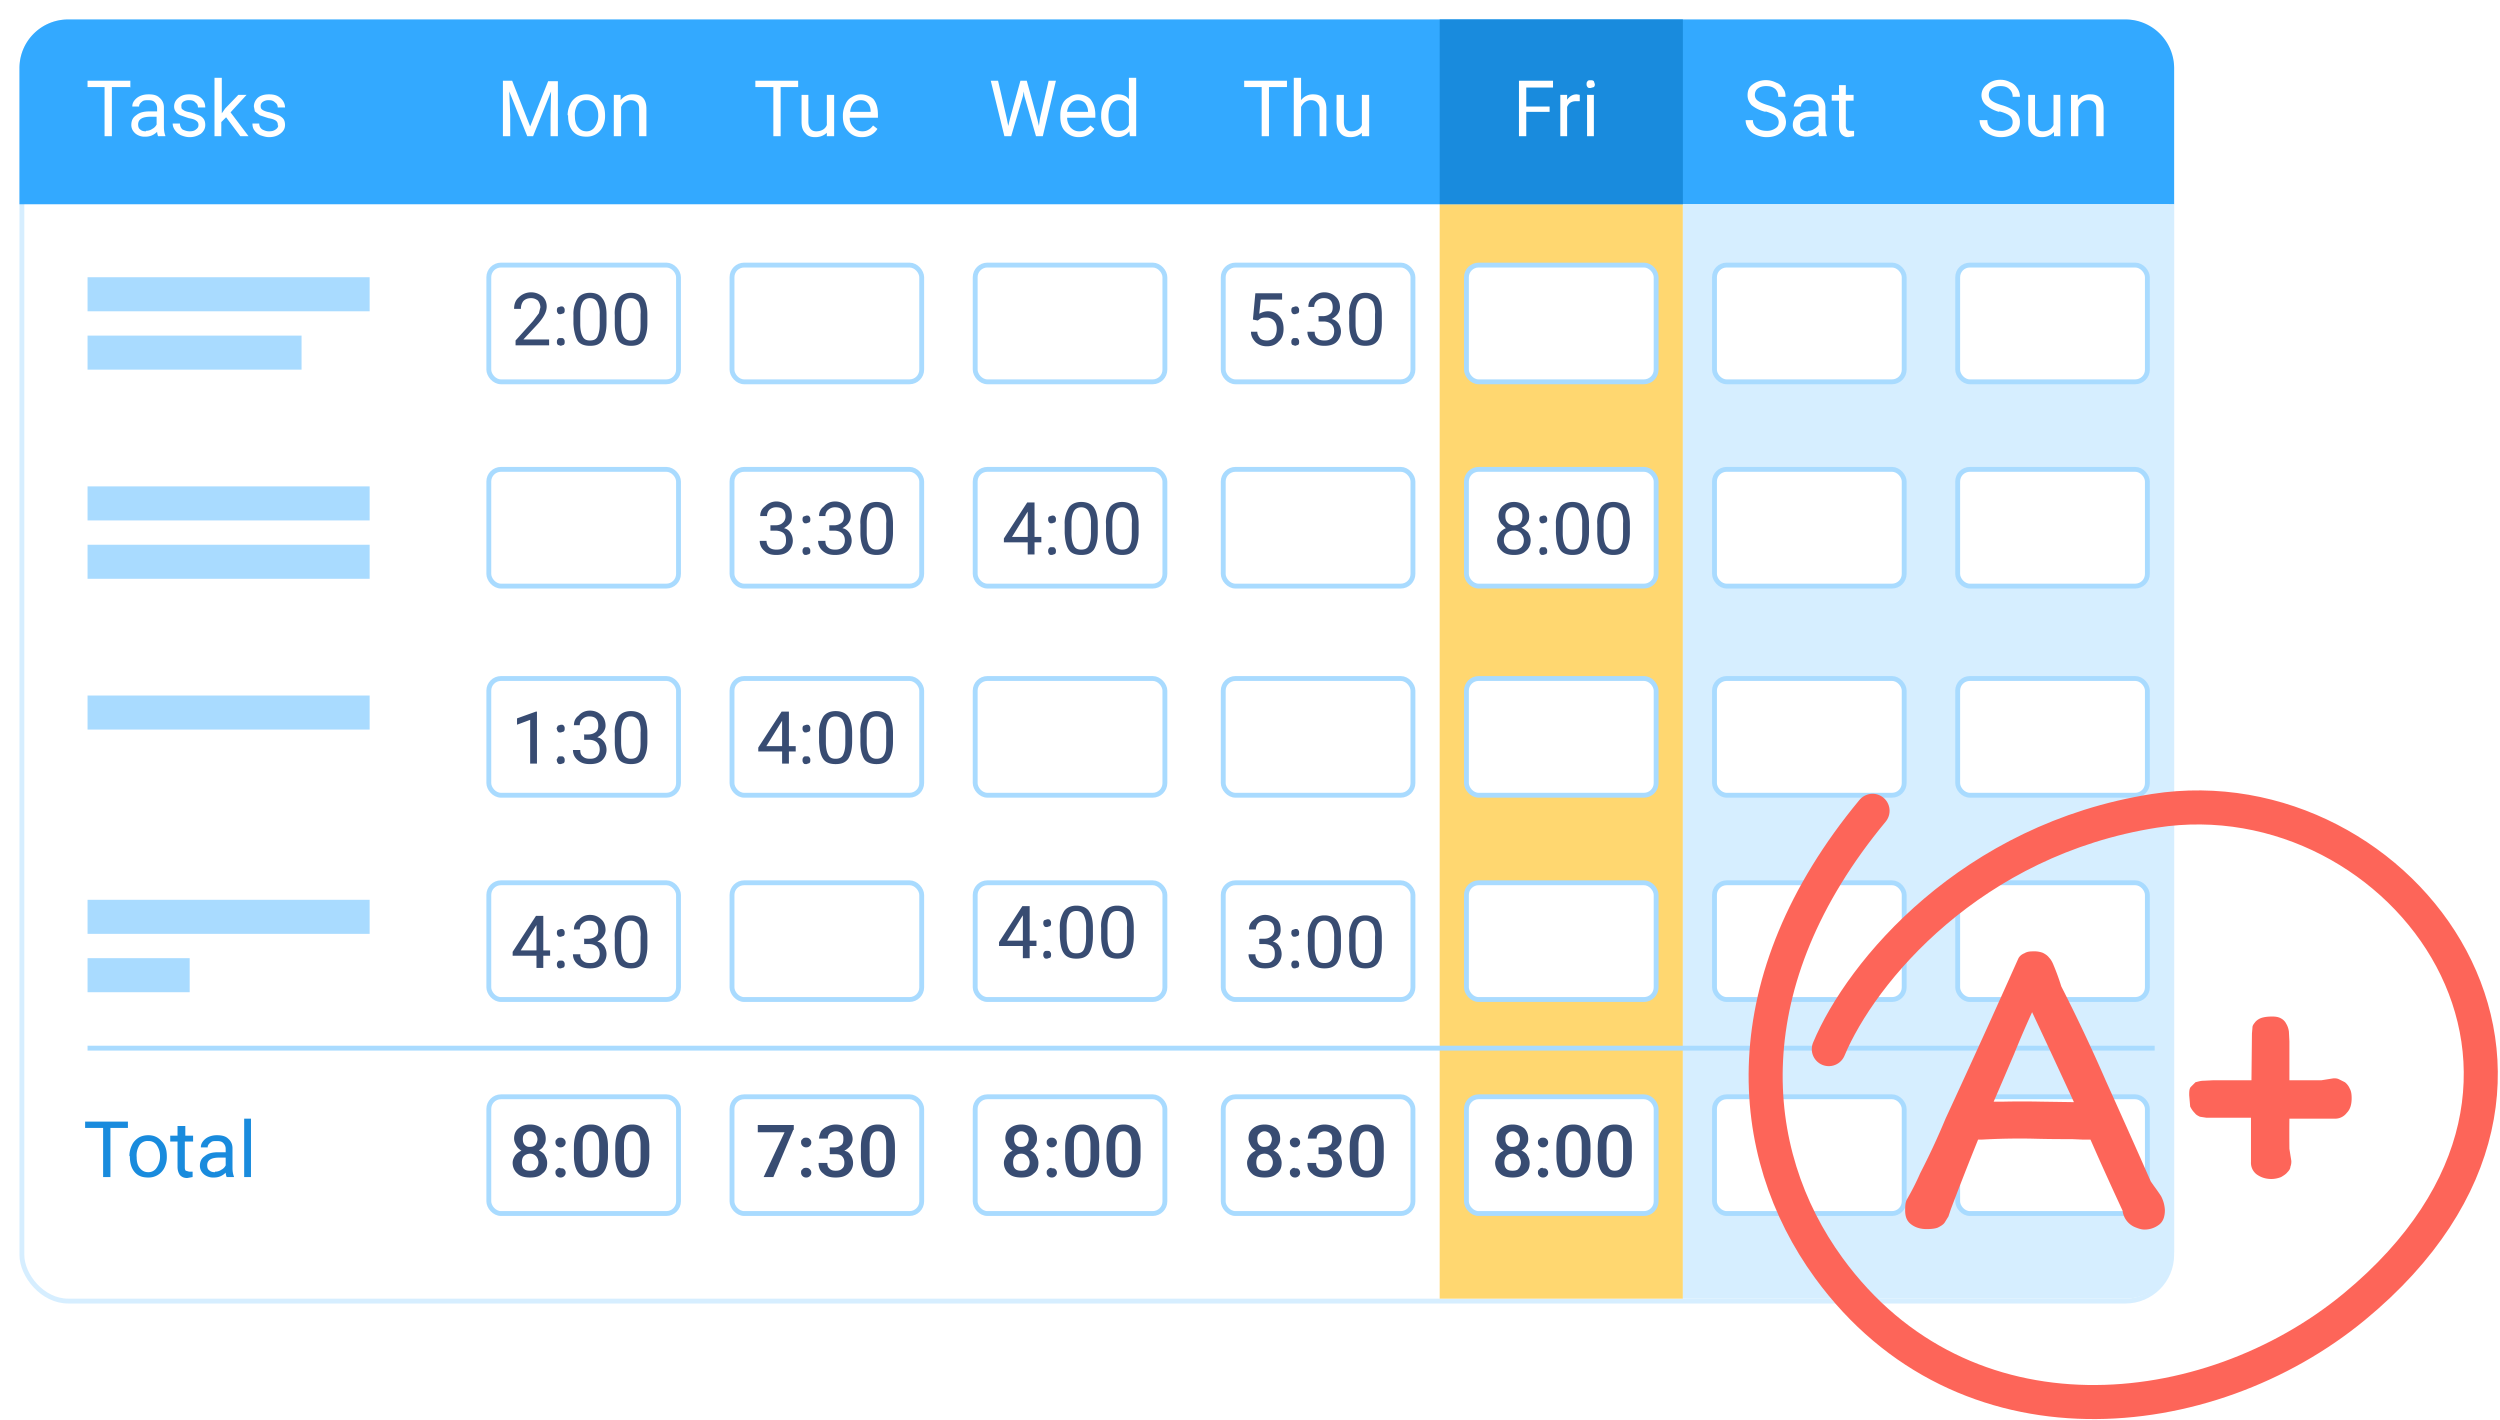<svg width="514" height="292" fill="none" xmlns="http://www.w3.org/2000/svg"><g filter="url(#filter0_d)"><rect x="4" y="4" width="443" height="264" rx="10" fill="#fff"/><rect x="4.5" y="4.5" width="442" height="263" rx="9.5" stroke="#D6EEFF"/></g><path d="M4 14A10 10 0 0114 4h423a10 10 0 0110 10v28H4V14z" fill="#33A9FF"/><path fill="#FFD770" d="M296 42h50v225h-50z"/><path d="M346 42h101v215a10 10 0 01-10 10h-91V42z" fill="#D6EEFF"/><path fill="#198BDD" d="M296 4h50v38h-50z"/><path d="M105.3 16.6L109 26l3.7-9.3h2V28h-1.5v-4.4l.1-4.8-3.7 9.2h-1.2l-3.7-9.2.2 4.8V28h-1.5V16.6h1.9zm11.4 7.1c0-.8.2-1.6.5-2.2.3-.7.8-1.2 1.4-1.6.5-.3 1.2-.5 2-.5 1.1 0 2 .4 2.7 1.2.8.8 1.1 1.8 1.1 3.2a5 5 0 01-.5 2.3 3.6 3.6 0 01-3.3 2c-1.2 0-2.1-.3-2.8-1.1-.7-.8-1-1.9-1-3.2v-.1zm1.5.2c0 .9.2 1.7.6 2.2.5.6 1 .9 1.8.9a2 2 0 001.7-.9 4 4 0 00.7-2.4c0-1-.3-1.7-.7-2.3a2 2 0 00-1.7-.8 2 2 0 00-1.8.8 4 4 0 00-.6 2.5zm9.4-4.4v1.1a3 3 0 012.6-1.2c1.8 0 2.7 1 2.7 3V28h-1.5v-5.6c0-.6-.1-1-.4-1.3-.3-.3-.7-.5-1.3-.5a2 2 0 00-1.2.4c-.4.2-.6.6-.8 1v6h-1.5v-8.5h1.4zM26.7 17.9H23V28h-1.5V17.9H18v-1.3h8.8V18zM32.5 28a3 3 0 01-.2-.9c-.7.7-1.5 1-2.4 1a3 3 0 01-2-.6c-.6-.5-.9-1.1-.9-1.8 0-1 .4-1.6 1-2 .7-.6 1.6-.8 2.9-.8h1.4v-.7c0-.5-.2-.9-.5-1.2-.3-.3-.7-.4-1.3-.4-.5 0-1 0-1.3.3-.4.3-.6.6-.6 1h-1.4c0-.4.1-.8.4-1.2a3 3 0 011.3-1c.5-.2 1-.3 1.7-.3 1 0 1.7.2 2.2.7.6.5.9 1.2.9 2v4c0 .7.1 1.3.3 1.8v.1h-1.5zM30 26.9c.4 0 .9-.1 1.3-.4.4-.2.7-.5.9-.9V24H31c-1.7 0-2.6.5-2.6 1.6 0 .4.1.8.4 1 .3.3.7.4 1.2.4zm10.8-1.1a1 1 0 00-.5-1c-.2-.2-.8-.4-1.5-.5l-1.7-.6c-.5-.2-.8-.5-1-.8-.2-.3-.3-.6-.3-1 0-.7.3-1.3.9-1.8.6-.5 1.3-.7 2.2-.7 1 0 1.8.2 2.4.7.6.5.9 1.2.9 2h-1.5c0-.5-.2-.8-.5-1-.3-.4-.8-.5-1.3-.5a2 2 0 00-1.2.3 1 1 0 00-.4 1c0 .3 0 .5.4.7.2.2.7.4 1.5.5l1.7.6c.5.2.8.5 1 .8.2.3.3.7.3 1.2 0 .7-.3 1.3-.9 1.8-.6.4-1.4.7-2.3.7-.7 0-1.3-.2-1.8-.4a3 3 0 01-1.2-1c-.3-.4-.5-.9-.5-1.4h1.5c0 .5.2.9.5 1.2.4.2.9.4 1.5.4.5 0 1-.1 1.3-.4.3-.2.5-.5.5-.8zm5.7-1.7l-1 1V28h-1.4V16h1.5v7.3l.7-1 2.7-2.8h1.7l-3.3 3.6 3.7 4.9h-1.7l-3-4zm10.6 1.7a1 1 0 00-.4-1c-.3-.2-.8-.4-1.5-.5l-1.8-.6-1-.8-.2-1c0-.7.3-1.3.8-1.8.6-.5 1.4-.7 2.3-.7 1 0 1.7.2 2.3.7.6.5 1 1.2 1 2h-1.5c0-.5-.2-.8-.5-1-.4-.4-.8-.5-1.3-.5a2 2 0 00-1.2.3 1 1 0 00-.5 1c0 .3.1.5.4.7.3.2.8.4 1.5.5l1.8.6c.4.2.8.5 1 .8.2.3.3.7.3 1.2 0 .7-.3 1.3-1 1.8-.5.4-1.3.7-2.3.7-.6 0-1.2-.2-1.8-.4a3 3 0 01-1.2-1c-.3-.4-.4-.9-.4-1.4h1.4c0 .5.2.9.6 1.2.4.2.8.4 1.4.4.6 0 1-.1 1.4-.4.3-.2.5-.5.5-.8z" fill="#fff"/><path d="M26.3 231.9h-3.6V242h-1.5v-10.1h-3.7v-1.3h8.8v1.3zm.3 5.8c0-.8.2-1.6.5-2.2.3-.7.8-1.2 1.4-1.6.5-.3 1.2-.5 2-.5 1.1 0 2 .4 2.7 1.2.8.8 1.1 1.8 1.1 3.2a5 5 0 01-.5 2.3 3.6 3.6 0 01-3.3 2c-1.2 0-2.1-.3-2.8-1.1-.7-.8-1-1.9-1-3.2v-.1zm1.5.2c0 1 .2 1.7.6 2.2.5.6 1 .9 1.8.9a2 2 0 001.7-.9 4 4 0 00.7-2.4c0-1-.3-1.7-.7-2.3a2 2 0 00-1.7-.8 2 2 0 00-1.8.8 4 4 0 00-.6 2.5zm10-6.4v2h1.6v1.2H38v5.2c0 .3 0 .6.2.8l.7.2h.7v1.1l-1.1.2c-.7 0-1.1-.2-1.5-.6-.3-.4-.5-1-.5-1.7v-5.2h-1.5v-1.2h1.5v-2h1.5zm8.5 10.5a3 3 0 01-.2-.9c-.7.7-1.5 1-2.4 1a3 3 0 01-2-.6c-.6-.5-.9-1.1-.9-1.8 0-1 .4-1.6 1-2 .7-.6 1.6-.8 2.8-.8h1.5v-.7c0-.5-.2-.9-.5-1.2-.3-.3-.7-.4-1.3-.4-.6 0-1 0-1.3.3-.4.3-.6.6-.6 1h-1.4c0-.4.1-.8.4-1.2a3 3 0 011.3-1c.5-.2 1-.3 1.6-.3 1 0 1.8.2 2.3.7.6.5.9 1.2.9 2v4c0 .7.1 1.3.3 1.8v.1h-1.5zm-2.4-1.1c.4 0 .9-.1 1.3-.4.4-.2.7-.5.9-.9V238h-1.2c-1.8 0-2.6.5-2.6 1.6 0 .4.1.8.4 1 .3.3.7.4 1.2.4zm7.4 1.1h-1.4v-12h1.4v12z" fill="#198BDD"/><path d="M113 71h-7v-1l3.6-4 1.2-1.6.3-1.2c0-.5-.2-1-.5-1.4-.4-.3-.8-.5-1.4-.5-.7 0-1.2.2-1.6.6-.3.4-.5.9-.5 1.6h-1.4c0-1 .3-1.8 1-2.4.6-.6 1.5-1 2.5-1s1.8.4 2.4.9c.5.5.8 1.2.8 2 0 1.1-.6 2.3-2 3.8l-2.8 3h5.3V71zm1.5-.7c0-.2 0-.4.2-.6.1-.2.3-.2.6-.2s.5 0 .6.2c.2.2.2.4.2.6 0 .2 0 .4-.2.6l-.6.2-.6-.2a.8.8 0 01-.2-.6zm0-6.5c0-.2 0-.4.2-.6l.6-.2c.3 0 .5 0 .6.2.2.2.2.4.2.6 0 .2 0 .4-.2.6l-.6.2c-.3 0-.5 0-.6-.2a.8.8 0 01-.2-.6zm10.2 2.7c0 1.5-.3 2.7-.8 3.5-.6.8-1.4 1.1-2.6 1.1-1.1 0-2-.3-2.5-1-.5-.8-.8-2-.9-3.5v-1.8a6 6 0 01.9-3.5c.5-.7 1.4-1.1 2.5-1.1 1.2 0 2 .4 2.5 1.1.6.7.9 1.9.9 3.4v1.8zm-1.4-1.9a5 5 0 00-.5-2.5c-.3-.5-.8-.8-1.5-.8s-1.2.3-1.5.8c-.3.5-.5 1.3-.5 2.4v2.2c0 1.1.2 2 .5 2.5.3.6.8.8 1.5.8s1.2-.2 1.5-.7c.3-.6.5-1.4.5-2.5v-2.2zm9.8 1.9c0 1.5-.3 2.7-.8 3.5-.6.8-1.4 1.1-2.6 1.1-1 0-2-.3-2.5-1-.5-.8-.8-2-.8-3.5v-1.8a6 6 0 01.8-3.5c.5-.7 1.4-1.1 2.5-1.1 1.2 0 2 .4 2.6 1.1.5.7.8 1.9.8 3.4v1.8zm-1.4-1.9a5 5 0 00-.4-2.5c-.4-.5-.9-.8-1.6-.8-.7 0-1.2.3-1.5.8-.3.5-.5 1.3-.5 2.4v2.2c0 1.1.2 2 .5 2.5.4.6.9.8 1.5.8.7 0 1.2-.2 1.5-.7.4-.6.5-1.4.5-2.5v-2.2z" fill="#384C72"/><path d="M164.1 17.9h-3.6V28H159V17.9h-3.7v-1.3h8.8V18zm6 9.3c-.6.6-1.4 1-2.5 1-1 0-1.6-.3-2-.8-.6-.6-.8-1.3-.8-2.4v-5.5h1.4V25c0 1.3.6 2 1.6 2 1.1 0 1.9-.5 2.2-1.3v-6.2h1.5V28H170v-.8zm7 1c-1 0-2-.4-2.7-1.2-.7-.7-1.1-1.7-1.1-3v-.3c0-.8.2-1.5.5-2.2.3-.7.7-1.2 1.3-1.5.6-.4 1.2-.6 1.9-.6 1 0 2 .4 2.6 1 .6.8.9 1.8.9 3.2v.6h-5.8c0 .8.3 1.5.8 2 .4.5 1 .8 1.8.8.5 0 .9-.1 1.2-.3.4-.2.7-.5 1-.9l.9.7c-.7 1.1-1.8 1.7-3.2 1.7zm-.1-7.6a2 2 0 00-1.5.6 3 3 0 00-.7 1.8h4.2v-.1c0-.7-.2-1.3-.6-1.7-.3-.4-.8-.6-1.4-.6zM207 24.4l.3 1.5.3-1.3 2.2-8h1.3l2.2 8 .3 1.3.2-1.5 1.8-7.8h1.5L214.4 28H213l-2.4-8.3-.1-.9-.2 1-2.4 8.2h-1.4l-2.8-11.4h1.5l1.8 7.8zm14.8 3.8c-1.1 0-2-.4-2.8-1.2-.7-.7-1-1.7-1-3v-.3c0-.8.1-1.5.4-2.2.3-.7.8-1.2 1.4-1.5.5-.4 1.2-.6 1.8-.6 1.1 0 2 .4 2.6 1 .6.8 1 1.8 1 3.2v.6h-5.8c0 .8.3 1.5.7 2 .5.5 1 .8 1.8.8.5 0 1-.1 1.3-.3l1-.9.8.7c-.7 1.1-1.8 1.7-3.2 1.7zm-.2-7.6a2 2 0 00-1.4.6 3 3 0 00-.8 1.8h4.3v-.1c0-.7-.3-1.3-.6-1.7-.4-.4-.9-.6-1.5-.6zm4.8 3.1a5 5 0 011-3.1 3 3 0 012.4-1.2c1 0 1.8.3 2.3 1V16h1.5v12h-1.3l-.1-1a3 3 0 01-2.4 1.2c-1 0-1.8-.4-2.4-1.2a5 5 0 01-1-3.2v-.1zm1.5.2c0 1 .2 1.7.6 2.2.4.6 1 .8 1.6.8 1 0 1.6-.4 2-1.2v-3.9a2.1 2.1 0 00-2-1.2 2 2 0 00-1.6.8c-.4.6-.6 1.4-.6 2.5zM264.6 17.9h-3.7V28h-1.5V17.9h-3.6v-1.3h8.8V18zm2.9 2.7a3 3 0 012.5-1.2c1.8 0 2.7 1 2.7 3V28h-1.4v-5.6c0-.6-.2-1-.5-1.3-.2-.3-.7-.5-1.2-.5a2 2 0 00-1.3.4c-.3.2-.6.6-.8 1v6H266V16h1.5v4.6zm12.6 6.6c-.6.6-1.4 1-2.5 1-.9 0-1.6-.3-2-.8-.5-.6-.8-1.3-.8-2.4v-5.5h1.5V25c0 1.3.5 2 1.5 2 1.1 0 1.9-.5 2.2-1.3v-6.2h1.5V28H280v-.8zM318.6 23h-4.8v5h-1.5V16.6h7V18h-5.5v3.9h4.8V23zm6.2-2.2h-.7c-1 0-1.6.4-1.9 1.2v6h-1.4v-8.5h1.4v1c.5-.7 1.1-1.1 2-1.1l.6.1v1.3zm3 7.2h-1.5v-8.5h1.4V28zm-1.6-10.7c0-.2 0-.4.2-.6.1-.2.4-.2.6-.2.3 0 .5 0 .7.2l.2.6c0 .2 0 .4-.2.6l-.7.2c-.2 0-.5 0-.6-.2a.8.8 0 01-.2-.6zM363 23a7.1 7.1 0 01-2.9-1.4c-.5-.6-.8-1.2-.8-2 0-1 .3-1.7 1-2.2a4.6 4.6 0 014.9-.4c.6.2 1.1.6 1.4 1.2.4.5.5 1 .5 1.7h-1.5a2 2 0 00-.6-1.6c-.5-.4-1-.6-1.9-.6-.7 0-1.3.2-1.7.5-.4.3-.6.8-.6 1.3s.2.9.6 1.2c.4.3 1 .6 2 .9 1 .3 1.7.6 2.2.9.5.3 1 .7 1.2 1.1.2.4.4 1 .4 1.5 0 1-.4 1.7-1.1 2.2-.7.6-1.7.9-2.9.9-.8 0-1.5-.2-2.2-.5-.7-.3-1.2-.7-1.5-1.2a3 3 0 01-.6-1.8h1.5c0 .7.3 1.2.8 1.6.5.4 1.2.6 2 .6a3 3 0 001.8-.5c.5-.3.7-.7.7-1.3 0-.5-.2-1-.6-1.3-.4-.3-1.1-.6-2.1-.9zm11 5a3 3 0 01-.1-.9c-.7.7-1.5 1-2.4 1a3 3 0 01-2-.6c-.6-.5-.9-1.1-.9-1.8 0-1 .4-1.6 1-2 .7-.6 1.6-.8 2.9-.8h1.4v-.7c0-.5-.2-.9-.5-1.2-.3-.3-.7-.4-1.3-.4-.5 0-1 0-1.3.3-.4.3-.5.6-.5 1h-1.5c0-.4.2-.8.4-1.2a3 3 0 011.3-1c.5-.2 1-.3 1.7-.3 1 0 1.7.2 2.3.7.5.5.8 1.2.8 2v4c0 .7.1 1.3.3 1.8v.1h-1.5zm-2.3-1.1c.4 0 .9-.1 1.3-.4.4-.2.7-.5.9-.9V24h-1.2c-1.7 0-2.6.5-2.6 1.6 0 .4.1.8.4 1 .3.3.7.4 1.2.4zm7.8-9.4v2h1.6v1.2h-1.6v5.2c0 .3.1.6.3.8 0 .1.3.2.7.2h.7V28l-1.2.2c-.6 0-1-.2-1.4-.6-.3-.4-.5-1-.5-1.7v-5.2h-1.5v-1.2h1.5v-2h1.4zM411 23a7.1 7.1 0 01-2.7-1.4 2.7 2.7 0 01.2-4.2c.7-.6 1.6-1 2.8-1 .8 0 1.4.2 2 .5.7.3 1.1.7 1.5 1.3.3.5.5 1 .5 1.7h-1.5a2 2 0 00-.7-1.6c-.4-.4-1-.6-1.8-.6s-1.3.2-1.8.5c-.4.3-.6.8-.6 1.3s.2.9.6 1.2c.4.3 1 .6 2 .9a9 9 0 012.2.9 2.8 2.8 0 011.6 2.6c0 1-.3 1.7-1 2.2-.8.6-1.7.9-3 .9-.7 0-1.5-.2-2.1-.5-.7-.3-1.2-.7-1.6-1.2a3 3 0 01-.6-1.8h1.6c0 .7.2 1.2.7 1.6.5.4 1.2.6 2 .6a3 3 0 001.9-.5c.4-.3.6-.7.6-1.3 0-.5-.2-1-.6-1.3-.4-.3-1-.6-2.1-.9zm11.2 4.2c-.5.6-1.4 1-2.4 1s-1.6-.3-2.1-.8c-.5-.6-.7-1.3-.7-2.4v-5.5h1.4V25c0 1.3.6 2 1.6 2 1.1 0 1.8-.5 2.2-1.3v-6.2h1.4V28h-1.3v-.8zm5-7.7v1.1a3 3 0 012.6-1.2c1.8 0 2.7 1 2.7 3V28H431v-5.6c0-.6-.1-1-.4-1.3-.2-.3-.7-.5-1.2-.5a2 2 0 00-1.3.4c-.3.2-.6.6-.8 1v6h-1.5v-8.5h1.4z" fill="#fff"/><rect x="100.5" y="54.5" width="39" height="24" rx="2.5" stroke="#A9DBFF"/><rect x="100.5" y="139.5" width="39" height="24" rx="2.5" stroke="#A9DBFF"/><rect x="100.5" y="225.5" width="39" height="24" rx="2.5" stroke="#A9DBFF"/><rect x="100.5" y="96.5" width="39" height="24" rx="2.5" fill="#fff" stroke="#A9DBFF"/><rect x="100.5" y="181.5" width="39" height="24" rx="2.5" fill="#fff" stroke="#A9DBFF"/><rect x="251.5" y="54.5" width="39" height="24" rx="2.5" stroke="#A9DBFF"/><rect x="251.5" y="139.5" width="39" height="24" rx="2.5" stroke="#A9DBFF"/><rect x="251.5" y="225.5" width="39" height="24" rx="2.5" stroke="#A9DBFF"/><rect x="251.5" y="96.5" width="39" height="24" rx="2.5" fill="#fff" stroke="#A9DBFF"/><rect x="251.5" y="181.5" width="39" height="24" rx="2.5" fill="#fff" stroke="#A9DBFF"/><rect x="150.5" y="54.5" width="39" height="24" rx="2.5" stroke="#A9DBFF"/><rect x="150.5" y="139.5" width="39" height="24" rx="2.5" stroke="#A9DBFF"/><rect x="150.5" y="225.5" width="39" height="24" rx="2.5" stroke="#A9DBFF"/><rect x="150.5" y="96.5" width="39" height="24" rx="2.5" fill="#fff" stroke="#A9DBFF"/><rect x="150.5" y="181.5" width="39" height="24" rx="2.5" fill="#fff" stroke="#A9DBFF"/><rect x="301.5" y="54.5" width="39" height="24" rx="2.5" fill="#fff" stroke="#A9DBFF"/><rect x="301.5" y="139.5" width="39" height="24" rx="2.5" fill="#fff" stroke="#A9DBFF"/><rect x="301.5" y="225.5" width="39" height="24" rx="2.5" fill="#fff" stroke="#A9DBFF"/><rect x="301.5" y="96.5" width="39" height="24" rx="2.5" fill="#fff" stroke="#A9DBFF"/><rect x="301.5" y="181.5" width="39" height="24" rx="2.5" fill="#fff" stroke="#A9DBFF"/><rect x="200.5" y="54.5" width="39" height="24" rx="2.5" stroke="#A9DBFF"/><rect x="200.5" y="139.5" width="39" height="24" rx="2.5" stroke="#A9DBFF"/><rect x="200.5" y="225.5" width="39" height="24" rx="2.5" stroke="#A9DBFF"/><rect x="200.5" y="96.5" width="39" height="24" rx="2.5" fill="#fff" stroke="#A9DBFF"/><rect x="200.5" y="181.5" width="39" height="24" rx="2.5" fill="#fff" stroke="#A9DBFF"/><path d="M158.4 108h1c.7 0 1.2-.2 1.5-.5.4-.3.6-.8.6-1.3 0-1.3-.6-1.9-1.9-1.9a2 2 0 00-1.4.5c-.3.3-.5.8-.5 1.3h-1.4c0-.8.3-1.5 1-2 .6-.6 1.4-1 2.3-1 1 0 1.8.4 2.4.9.6.5.8 1.3.8 2.2 0 .5-.1 1-.4 1.4-.3.4-.7.7-1.2 1 .5.1 1 .4 1.3.9a3 3 0 01-.5 3.9c-.6.5-1.4.7-2.4.7s-1.8-.2-2.4-.8c-.6-.5-1-1.2-1-2.1h1.4c0 .5.2 1 .5 1.3.4.4 1 .5 1.5.5.7 0 1.2-.1 1.5-.5.4-.3.5-.8.5-1.4 0-.7-.1-1.1-.5-1.5-.4-.3-1-.5-1.7-.5h-1v-1zm6.6 5.3c0-.2 0-.4.2-.6.1-.2.3-.2.6-.2s.5 0 .6.2c.2.2.2.4.2.6 0 .2 0 .4-.2.6l-.6.2c-.3 0-.5 0-.6-.2a.8.8 0 01-.2-.6zm0-6.5c0-.2 0-.4.2-.6l.6-.2c.3 0 .5 0 .6.2.2.2.2.4.2.6 0 .2 0 .4-.2.6l-.6.2c-.3 0-.5 0-.6-.2a.8.8 0 01-.2-.6zm5.5 1.2h1c.6 0 1.1-.2 1.5-.5.4-.3.5-.8.5-1.3 0-1.3-.6-1.9-1.8-1.9a2 2 0 00-1.4.5c-.4.3-.6.8-.6 1.3h-1.3c0-.8.3-1.5 1-2 .5-.6 1.3-1 2.3-1 1 0 1.8.4 2.3.9.6.5.9 1.3.9 2.2 0 .5-.2 1-.5 1.4-.3.4-.7.7-1.2 1 .6.1 1 .4 1.4.9a3 3 0 01-.5 3.9c-.6.5-1.4.7-2.4.7s-1.8-.2-2.5-.8c-.6-.5-1-1.2-1-2.1h1.5c0 .5.1 1 .5 1.3.4.4.9.5 1.5.5s1.1-.1 1.5-.5c.3-.3.5-.8.5-1.4 0-.7-.2-1.1-.6-1.5-.4-.3-.9-.5-1.6-.5h-1v-1zm13.1 1.5c0 1.5-.3 2.7-.8 3.5-.6.8-1.4 1.1-2.6 1.1-1 0-2-.3-2.5-1-.5-.8-.8-2-.8-3.5v-1.8a6 6 0 01.8-3.5c.5-.7 1.4-1.1 2.5-1.1 1.2 0 2 .4 2.6 1 .5.8.8 2 .8 3.5v1.8zm-1.4-1.9a5 5 0 00-.4-2.5c-.4-.5-.9-.8-1.6-.8-.7 0-1.2.3-1.5.8-.3.5-.5 1.3-.5 2.4v2.2c0 1.1.2 2 .5 2.5.4.6.9.8 1.5.8.7 0 1.2-.2 1.5-.7.4-.6.5-1.4.5-2.5v-2.2zM212.7 110.4h1.4v1.1h-1.4v2.5h-1.4v-2.5h-4.9v-.8l4.8-7.4h1.5v7.1zm-4.7 0h3.3v-5.2l-.2.3-3.1 5zm7.5 2.9c0-.2 0-.4.2-.6.1-.2.3-.2.6-.2s.5 0 .6.2c.2.2.2.4.2.6 0 .2 0 .4-.2.6l-.6.2c-.3 0-.5 0-.6-.2a.8.8 0 01-.2-.6zm0-6.5c0-.2 0-.4.2-.6l.6-.2c.3 0 .5 0 .6.2.2.2.2.4.2.6 0 .2 0 .4-.2.6l-.6.2c-.3 0-.5 0-.6-.2a.8.8 0 01-.2-.6zm10.2 2.7c0 1.5-.3 2.7-.8 3.5-.6.8-1.4 1.1-2.6 1.1-1.1 0-2-.3-2.5-1-.6-.8-.8-2-.9-3.5v-1.8a6 6 0 01.9-3.5c.5-.7 1.4-1.1 2.5-1.1 1.2 0 2 .4 2.5 1 .6.8.9 2 .9 3.5v1.8zm-1.4-1.9a5 5 0 00-.5-2.5c-.3-.5-.8-.8-1.5-.8s-1.2.3-1.5.8c-.3.5-.5 1.3-.5 2.4v2.2c0 1.1.2 2 .5 2.5.3.6.8.8 1.5.8s1.2-.2 1.5-.7c.3-.6.5-1.4.5-2.5v-2.2zm9.8 1.9c0 1.5-.3 2.7-.8 3.5-.6.8-1.4 1.1-2.6 1.1-1 0-2-.3-2.5-1-.5-.8-.8-2-.8-3.5v-1.8a6 6 0 01.8-3.5c.5-.7 1.4-1.1 2.5-1.1 1.2 0 2 .4 2.6 1 .5.8.8 2 .8 3.5v1.8zm-1.4-1.9a5 5 0 00-.4-2.5c-.4-.5-.9-.8-1.6-.8-.7 0-1.2.3-1.5.8-.3.5-.5 1.3-.5 2.4v2.2c0 1.1.2 2 .5 2.5.4.6.9.8 1.5.8.7 0 1.2-.2 1.5-.7.4-.6.5-1.4.5-2.5v-2.2zM257.6 65.7l.5-5.4h5.5v1.3h-4.4l-.3 2.9c.6-.3 1.1-.5 1.8-.5 1 0 1.8.4 2.3 1 .6.6.9 1.5.9 2.6s-.3 2-1 2.6c-.5.6-1.3 1-2.4 1-1 0-1.7-.3-2.3-.8-.6-.6-1-1.3-1-2.2h1.3c0 .6.3 1 .6 1.4.4.3.8.4 1.4.4.6 0 1.1-.2 1.5-.6.3-.4.5-1 .5-1.8 0-.7-.2-1.3-.6-1.7a2 2 0 00-1.5-.6c-.6 0-1 0-1.4.3l-.4.3-1-.2zm7.9 4.6c0-.2 0-.4.2-.6.1-.2.3-.2.6-.2s.5 0 .6.2c.2.2.2.4.2.6 0 .2 0 .4-.2.6l-.6.2-.6-.2a.8.8 0 01-.2-.6zm0-6.5c0-.2 0-.4.2-.6l.6-.2c.3 0 .5 0 .6.2.2.2.2.4.2.6 0 .2 0 .4-.2.6l-.6.2c-.3 0-.5 0-.6-.2a.8.8 0 01-.2-.6zM271 65h1c.6 0 1.1-.2 1.5-.5.4-.3.5-.8.5-1.3 0-1.3-.6-1.9-1.8-1.9a2 2 0 00-1.4.5c-.4.3-.6.8-.6 1.3H269c0-.8.3-1.5 1-2 .5-.6 1.3-1 2.3-1 1 0 1.8.4 2.3.9.6.5.9 1.3.9 2.2 0 .5-.2 1-.5 1.4-.3.4-.7.7-1.2 1 .6.1 1 .4 1.4.9a3 3 0 01-.5 3.9c-.6.5-1.4.7-2.4.7s-1.8-.2-2.5-.8c-.6-.5-1-1.2-1-2.1h1.5c0 .5.1 1 .5 1.3.4.4.9.5 1.5.5s1.1-.1 1.5-.5c.3-.3.5-.8.5-1.4 0-.7-.2-1.1-.6-1.5-.4-.3-.9-.5-1.6-.5h-1v-1zm13.1 1.5c0 1.5-.3 2.7-.8 3.5-.6.8-1.4 1.1-2.6 1.1-1 0-2-.3-2.5-1-.5-.8-.8-2-.8-3.5v-1.8a6 6 0 01.8-3.5c.5-.7 1.4-1.1 2.5-1.1 1.2 0 2 .4 2.6 1.1.5.7.8 1.9.8 3.4v1.8zm-1.4-1.9a5 5 0 00-.4-2.5c-.4-.5-.9-.8-1.6-.8-.7 0-1.2.3-1.5.8-.3.5-.5 1.3-.5 2.4v2.2c0 1.1.2 2 .5 2.5.4.6.9.8 1.5.8.7 0 1.2-.2 1.5-.7.4-.6.5-1.4.5-2.5v-2.2zM314.4 106.1c0 .6-.1 1-.4 1.4-.3.5-.7.8-1.2 1 .6.3 1 .6 1.4 1 .3.5.5 1 .5 1.6 0 1-.4 1.7-1 2.2-.6.6-1.4.8-2.4.8s-1.9-.2-2.5-.8c-.6-.5-1-1.3-1-2.2 0-.6.2-1 .5-1.5a3 3 0 011.3-1l-1-1c-.3-.5-.5-1-.5-1.5 0-.9.3-1.6.9-2.1.6-.5 1.3-.8 2.3-.8.9 0 1.7.3 2.2.8.6.5.9 1.2.9 2.1zm-1.1 5c0-.6-.2-1-.6-1.5a2 2 0 00-1.5-.5 2 2 0 00-1.4.5 2 2 0 00-.6 1.5c0 .6.2 1 .6 1.4.3.4.8.5 1.5.5a2 2 0 001.5-.5c.3-.3.5-.8.5-1.4zm-2-6.8c-.6 0-1 .2-1.3.5-.4.3-.5.8-.5 1.3 0 .6.1 1 .5 1.4.3.3.7.5 1.3.5.5 0 1-.2 1.3-.5.3-.4.4-.8.4-1.4 0-.5-.1-1-.5-1.3-.3-.3-.7-.5-1.2-.5zm5.2 9c0-.2 0-.4.2-.6.1-.2.3-.2.6-.2s.5 0 .6.2c.2.2.2.4.2.6 0 .2 0 .4-.2.6l-.6.2c-.3 0-.5 0-.6-.2a.8.8 0 01-.2-.6zm0-6.5c0-.2 0-.4.2-.6l.6-.2c.3 0 .5 0 .6.2.2.2.2.4.2.6 0 .2 0 .4-.2.6l-.6.2c-.3 0-.5 0-.6-.2a.8.8 0 01-.2-.6zm10.2 2.7c0 1.5-.3 2.7-.8 3.5-.6.8-1.4 1.1-2.6 1.1-1.1 0-2-.3-2.5-1-.6-.8-.8-2-.9-3.5v-1.8a6 6 0 01.9-3.5c.5-.7 1.4-1.1 2.5-1.1 1.2 0 2 .4 2.5 1 .6.8.9 2 .9 3.5v1.8zm-1.4-1.9a5 5 0 00-.5-2.5c-.3-.5-.8-.8-1.5-.8s-1.2.3-1.5.8c-.3.5-.5 1.3-.5 2.4v2.2c0 1.1.2 2 .5 2.5.3.6.8.8 1.5.8s1.2-.2 1.5-.7c.3-.6.5-1.4.5-2.5v-2.2zm9.8 1.9c0 1.5-.3 2.7-.8 3.5-.6.8-1.4 1.1-2.6 1.1-1 0-2-.3-2.5-1-.5-.8-.8-2-.8-3.5v-1.8a6 6 0 01.8-3.5c.5-.7 1.4-1.1 2.5-1.1 1.2 0 2 .4 2.6 1 .5.8.8 2 .8 3.5v1.8zm-1.4-1.9a5 5 0 00-.4-2.5c-.4-.5-.9-.8-1.6-.8-.7 0-1.2.3-1.5.8-.3.5-.5 1.3-.5 2.4v2.2c0 1.1.2 2 .5 2.5.4.6.9.8 1.5.8.7 0 1.2-.2 1.5-.7.4-.6.5-1.4.5-2.5v-2.2z" fill="#384C72"/><rect x="352.5" y="54.5" width="39" height="24" rx="2.5" fill="#fff" stroke="#A9DBFF"/><rect x="352.5" y="139.5" width="39" height="24" rx="2.5" fill="#fff" stroke="#A9DBFF"/><rect x="352.5" y="225.5" width="39" height="24" rx="2.5" fill="#fff" stroke="#A9DBFF"/><rect x="352.5" y="96.5" width="39" height="24" rx="2.5" fill="#fff" stroke="#A9DBFF"/><rect x="352.5" y="181.5" width="39" height="24" rx="2.5" fill="#fff" stroke="#A9DBFF"/><rect x="402.5" y="54.5" width="39" height="24" rx="2.5" fill="#fff" stroke="#A9DBFF"/><rect x="402.5" y="139.5" width="39" height="24" rx="2.5" fill="#fff" stroke="#A9DBFF"/><rect x="402.5" y="225.5" width="39" height="24" rx="2.5" fill="#fff" stroke="#A9DBFF"/><rect x="402.5" y="96.5" width="39" height="24" rx="2.5" fill="#fff" stroke="#A9DBFF"/><rect x="402.5" y="181.5" width="39" height="24" rx="2.5" fill="#fff" stroke="#A9DBFF"/><path d="M110.4 157H109v-9l-2.7 1v-1.3l3.9-1.4h.2V157zm4-.7l.3-.6c.1-.2.3-.2.6-.2s.5 0 .6.2c.2.2.2.4.2.6 0 .2 0 .4-.2.6l-.6.2c-.3 0-.5 0-.6-.2a.8.8 0 01-.2-.6zm0-6.5l.3-.6.6-.2c.3 0 .5 0 .6.2.2.2.2.4.2.6 0 .2 0 .4-.2.6l-.6.2c-.3 0-.5 0-.6-.2a.8.8 0 01-.2-.6zm5.6 1.2h1c.6 0 1.1-.2 1.5-.5.4-.3.5-.8.5-1.3 0-1.3-.6-1.9-1.8-1.9a2 2 0 00-1.4.5c-.4.3-.6.8-.6 1.3H118c0-.8.3-1.5 1-2 .5-.6 1.3-1 2.3-1 1 0 1.8.4 2.3.9.6.5.9 1.3.9 2.2 0 .5-.2 1-.5 1.4-.3.4-.7.7-1.2 1 .6.1 1 .4 1.4.9a3 3 0 01-.5 3.9c-.6.5-1.4.7-2.4.7s-1.8-.2-2.5-.8c-.6-.5-1-1.2-1-2.1h1.5c0 .5.1 1 .5 1.3.4.4.9.5 1.5.5s1.1-.1 1.5-.5c.3-.3.5-.8.5-1.4 0-.7-.2-1.1-.6-1.5-.4-.3-.9-.5-1.6-.5h-1v-1zm13.1 1.5c0 1.5-.3 2.7-.8 3.5-.6.8-1.4 1.1-2.6 1.1-1 0-2-.3-2.5-1-.5-.8-.8-2-.8-3.5v-1.8a6 6 0 01.8-3.5c.5-.7 1.4-1.1 2.5-1.1 1.2 0 2 .4 2.6 1 .5.8.8 2 .8 3.5v1.8zm-1.4-1.9a5 5 0 00-.4-2.5c-.4-.5-.9-.8-1.6-.8-.7 0-1.2.3-1.5.8-.3.5-.5 1.3-.5 2.4v2.2c0 1.1.2 2 .5 2.5.4.6.9.8 1.5.8.7 0 1.2-.2 1.5-.7.4-.6.5-1.4.5-2.5v-2.2zM162.2 153.4h1.4v1.1h-1.4v2.5h-1.4v-2.5h-4.9v-.8l4.8-7.4h1.5v7.1zm-4.7 0h3.3v-5.2l-.2.3-3.1 5zm7.5 2.9c0-.2 0-.4.2-.6.1-.2.3-.2.6-.2s.5 0 .6.2c.2.2.2.4.2.6 0 .2 0 .4-.2.6l-.6.2c-.3 0-.5 0-.6-.2a.8.8 0 01-.2-.6zm0-6.5c0-.2 0-.4.2-.6l.6-.2c.3 0 .5 0 .6.2.2.2.2.4.2.6 0 .2 0 .4-.2.6l-.6.2c-.3 0-.5 0-.6-.2a.8.8 0 01-.2-.6zm10.2 2.7c0 1.5-.3 2.7-.8 3.5-.6.8-1.4 1.1-2.6 1.1-1.1 0-2-.3-2.5-1-.6-.8-.8-2-.9-3.5v-1.8a6 6 0 01.9-3.5c.5-.7 1.4-1.1 2.5-1.1 1.2 0 2 .4 2.5 1 .6.8.9 2 .9 3.5v1.8zm-1.4-1.9a5 5 0 00-.5-2.5c-.3-.5-.8-.8-1.5-.8s-1.2.3-1.5.8c-.3.5-.5 1.3-.5 2.4v2.2c0 1.1.2 2 .5 2.5.3.6.8.8 1.5.8s1.2-.2 1.5-.7c.3-.6.5-1.4.5-2.5v-2.2zm9.8 1.9c0 1.5-.3 2.7-.8 3.5-.6.8-1.4 1.1-2.6 1.1-1 0-2-.3-2.5-1-.5-.8-.8-2-.8-3.5v-1.8a6 6 0 01.8-3.5c.5-.7 1.4-1.1 2.5-1.1 1.2 0 2 .4 2.6 1 .5.8.8 2 .8 3.5v1.8zm-1.4-1.9a5 5 0 00-.4-2.5c-.4-.5-.9-.8-1.6-.8-.7 0-1.2.3-1.5.8-.3.5-.5 1.3-.5 2.4v2.2c0 1.1.2 2 .5 2.5.4.6.9.8 1.5.8.7 0 1.2-.2 1.5-.7.4-.6.5-1.4.5-2.5v-2.2zM211.7 193.4h1.4v1.1h-1.4v2.5h-1.4v-2.5h-4.9v-.8l4.8-7.4h1.5v7.1zm-4.7 0h3.3v-5.2l-.2.3-3.1 5zm7.5 2.9c0-.2 0-.4.2-.6.1-.2.3-.2.6-.2s.5 0 .6.2c.2.2.2.4.2.6 0 .2 0 .4-.2.6l-.6.2c-.3 0-.5 0-.6-.2a.8.8 0 01-.2-.6zm0-6.5c0-.2 0-.4.2-.6l.6-.2c.3 0 .5 0 .6.2.2.2.2.4.2.6 0 .2 0 .4-.2.6l-.6.2c-.3 0-.5 0-.6-.2a.8.8 0 01-.2-.6zm10.2 2.7c0 1.5-.3 2.7-.8 3.5-.6.8-1.4 1.1-2.6 1.1-1.1 0-2-.3-2.5-1-.6-.8-.8-2-.9-3.5v-1.8a6 6 0 01.9-3.5c.5-.7 1.4-1.1 2.5-1.1 1.2 0 2 .4 2.5 1 .6.8.9 2 .9 3.5v1.8zm-1.4-1.9a5 5 0 00-.5-2.5c-.3-.5-.8-.8-1.5-.8s-1.2.3-1.5.8c-.3.5-.5 1.3-.5 2.4v2.2c0 1.1.2 2 .5 2.5.3.6.8.8 1.5.8s1.2-.2 1.5-.7c.3-.6.5-1.4.5-2.5v-2.2zm9.8 1.9c0 1.5-.3 2.7-.8 3.5-.6.8-1.4 1.1-2.6 1.1-1 0-2-.3-2.5-1-.5-.8-.8-2-.8-3.5v-1.8a6 6 0 01.8-3.5c.5-.7 1.4-1.1 2.5-1.1 1.2 0 2 .4 2.6 1 .5.8.8 2 .8 3.5v1.8zm-1.4-1.9a5 5 0 00-.4-2.5c-.4-.5-.9-.8-1.6-.8-.7 0-1.2.3-1.5.8-.3.5-.5 1.3-.5 2.4v2.2c0 1.1.2 2 .5 2.5.4.6.9.8 1.5.8.7 0 1.2-.2 1.5-.7.4-.6.5-1.4.5-2.5v-2.2zM259 193h1c.6 0 1-.2 1.4-.5.4-.3.6-.8.6-1.3 0-1.3-.6-1.9-1.9-1.9a2 2 0 00-1.4.5c-.3.3-.5.8-.5 1.3h-1.4c0-.8.3-1.5 1-2 .6-.6 1.4-1 2.3-1 1 0 1.8.4 2.4.9.6.5.8 1.3.8 2.2 0 .5-.1 1-.4 1.4-.3.4-.7.7-1.2 1 .5.1 1 .4 1.3.9a3 3 0 01-.5 3.9c-.6.5-1.4.7-2.4.7s-1.8-.2-2.4-.8c-.6-.5-1-1.2-1-2.1h1.4c0 .5.2 1 .5 1.3.4.4 1 .5 1.5.5.7 0 1.2-.1 1.5-.5.4-.3.5-.8.5-1.4 0-.7-.1-1.1-.5-1.5-.4-.3-1-.5-1.7-.5h-1v-1zm6.5 5.3c0-.2 0-.4.2-.6.1-.2.3-.2.6-.2s.5 0 .6.2c.2.2.2.4.2.6 0 .2 0 .4-.2.6l-.6.2c-.3 0-.5 0-.6-.2a.8.8 0 01-.2-.6zm0-6.5c0-.2 0-.4.2-.6l.6-.2c.3 0 .5 0 .6.2.2.2.2.4.2.6 0 .2 0 .4-.2.6l-.6.2c-.3 0-.5 0-.6-.2a.8.8 0 01-.2-.6zm10.2 2.7c0 1.5-.3 2.7-.8 3.5-.6.8-1.4 1.1-2.6 1.1-1.1 0-2-.3-2.5-1-.6-.8-.8-2-.9-3.5v-1.8a6 6 0 01.9-3.5c.5-.7 1.4-1.1 2.5-1.1 1.2 0 2 .4 2.5 1 .6.8.9 2 .9 3.5v1.8zm-1.4-1.9a5 5 0 00-.5-2.5c-.3-.5-.8-.8-1.5-.8s-1.2.3-1.5.8c-.3.5-.5 1.3-.5 2.4v2.2c0 1.1.2 2 .5 2.5.3.6.8.8 1.5.8s1.2-.2 1.5-.7c.3-.6.5-1.4.5-2.5v-2.2zm9.8 1.9c0 1.5-.3 2.7-.8 3.5-.6.8-1.4 1.1-2.6 1.1-1 0-2-.3-2.5-1-.5-.8-.8-2-.8-3.5v-1.8a6 6 0 01.8-3.5c.5-.7 1.4-1.1 2.5-1.1 1.2 0 2 .4 2.6 1 .5.8.8 2 .8 3.5v1.8zm-1.4-1.9a5 5 0 00-.4-2.5c-.4-.5-.9-.8-1.6-.8-.7 0-1.2.3-1.5.8-.3.5-.5 1.3-.5 2.4v2.2c0 1.1.2 2 .5 2.5.4.6.9.8 1.5.8.7 0 1.2-.2 1.5-.7.4-.6.5-1.4.5-2.5v-2.2zM111.7 195.4h1.4v1.1h-1.4v2.5h-1.4v-2.5h-4.9v-.8l4.8-7.4h1.5v7.1zm-4.7 0h3.3v-5.2l-.2.3-3.1 5zm7.5 2.9c0-.2 0-.4.2-.6.1-.2.3-.2.6-.2s.5 0 .6.2c.2.2.2.4.2.6 0 .2 0 .4-.2.6l-.6.2c-.3 0-.5 0-.6-.2a.8.8 0 01-.2-.6zm0-6.5c0-.2 0-.4.2-.6l.6-.2c.3 0 .5 0 .6.2.2.2.2.4.2.6 0 .2 0 .4-.2.6l-.6.2c-.3 0-.5 0-.6-.2a.8.8 0 01-.2-.6zm5.5 1.2h1c.6 0 1.1-.2 1.5-.5.4-.3.5-.8.5-1.3 0-1.3-.6-1.9-1.8-1.9a2 2 0 00-1.4.5c-.4.3-.6.8-.6 1.3H118c0-.8.3-1.5 1-2 .5-.6 1.3-1 2.3-1 1 0 1.8.4 2.3.9.6.5.9 1.3.9 2.2 0 .5-.2 1-.5 1.4-.3.4-.7.7-1.2 1 .6.1 1 .4 1.4.9a3 3 0 01-.5 3.9c-.6.5-1.4.7-2.4.7s-1.8-.2-2.5-.8c-.6-.5-1-1.2-1-2.1h1.5c0 .5.1 1 .5 1.3.4.4.9.5 1.5.5s1.1-.1 1.5-.5c.3-.3.5-.8.5-1.4 0-.7-.2-1.1-.6-1.5-.4-.3-.9-.5-1.6-.5h-1v-1zm13.1 1.5c0 1.5-.3 2.7-.8 3.5-.6.8-1.4 1.1-2.6 1.1-1 0-2-.3-2.5-1-.5-.8-.8-2-.8-3.5v-1.8a6 6 0 01.8-3.5c.5-.7 1.4-1.1 2.5-1.1 1.2 0 2 .4 2.6 1 .5.8.8 2 .8 3.5v1.8zm-1.4-1.9a5 5 0 00-.4-2.5c-.4-.5-.9-.8-1.6-.8-.7 0-1.2.3-1.5.8-.3.5-.5 1.3-.5 2.4v2.2c0 1.1.2 2 .5 2.5.4.6.9.8 1.5.8.7 0 1.2-.2 1.5-.7.4-.6.5-1.4.5-2.5v-2.2zM112.2 234.1c0 .6-.1 1-.4 1.4-.2.5-.6.8-1 1 .5.3 1 .6 1.2 1 .3.5.5 1 .5 1.6 0 1-.3 1.7-1 2.2-.6.6-1.5.8-2.5.8s-2-.2-2.6-.8c-.6-.5-1-1.3-1-2.2 0-.6.2-1 .5-1.5a3 3 0 011.3-1c-.4-.3-.8-.6-1-1-.3-.5-.5-1-.5-1.5 0-.9.3-1.6.9-2.1.6-.5 1.4-.8 2.4-.8s1.8.3 2.4.8c.5.5.8 1.2.8 2.1zm-1.5 4.9c0-.5-.2-1-.5-1.3-.3-.3-.7-.5-1.2-.5s-1 .2-1.3.5c-.3.3-.4.8-.4 1.3s.1 1 .4 1.3c.3.3.7.4 1.3.4.5 0 1-.1 1.2-.4.3-.3.5-.8.5-1.3zm-.2-4.8c0-.4-.2-.8-.4-1.1-.3-.3-.7-.5-1.1-.5-.5 0-.8.2-1.1.5-.3.2-.4.6-.4 1.1 0 .5.1.9.4 1.2.3.3.6.4 1 .4.5 0 .9-.1 1.2-.4.2-.3.4-.7.4-1.2zm4.7 6c.4 0 .6 0 .8.2.2.2.3.4.3.7 0 .3-.1.5-.3.7a1 1 0 01-.8.3 1 1 0 01-.7-.3 1 1 0 01-.3-.7c0-.3 0-.5.3-.7.1-.2.4-.3.7-.3zm0-6.3c.4 0 .6.1.8.3.2.2.3.4.3.7 0 .3-.1.5-.3.7-.2.2-.4.3-.8.3a1 1 0 01-.7-.3 1 1 0 01-.3-.7c0-.3 0-.5.3-.7.1-.2.4-.3.7-.3zm9.8 3.6c0 1.5-.3 2.7-.9 3.5-.6.8-1.4 1.1-2.6 1.1-1.2 0-2-.3-2.6-1-.6-.8-.9-2-.9-3.5v-1.8c0-1.5.3-2.7.9-3.5.5-.7 1.4-1.1 2.6-1.1 1.2 0 2 .4 2.6 1.1.6.8.9 1.9.9 3.4v1.8zm-1.8-2c0-1-.1-1.7-.4-2.2-.3-.4-.7-.7-1.3-.7-.6 0-1 .2-1.3.7-.3.4-.4 1.1-.4 2v2.5c0 1 .1 1.7.4 2.2.3.5.7.7 1.3.7.6 0 1-.2 1.3-.6.2-.5.4-1.2.4-2.2v-2.4zm10.3 2c0 1.5-.3 2.7-.9 3.5-.5.8-1.4 1.1-2.6 1.1-1.1 0-2-.3-2.6-1-.6-.8-.9-2-.9-3.5v-1.8c0-1.5.3-2.7.9-3.5.6-.7 1.4-1.1 2.6-1.1 1.2 0 2 .4 2.6 1.1.6.8.9 1.9.9 3.4v1.8zm-1.8-2c0-1-.1-1.7-.4-2.2-.3-.4-.7-.7-1.3-.7-.6 0-1 .2-1.3.7-.2.4-.4 1.1-.4 2v2.5c0 1 .1 1.7.4 2.2.3.5.7.7 1.3.7.6 0 1-.2 1.3-.6.3-.5.4-1.2.4-2.2v-2.4zM163.1 232.3L159 242h-2l4.3-9.2h-5.5v-1.5h7.4v1zm2.6 7.8c.4 0 .6.1.8.3.2.2.3.4.3.7 0 .3-.1.5-.3.7a1 1 0 01-.8.3 1 1 0 01-.7-.3 1 1 0 01-.3-.7c0-.3 0-.5.3-.7.1-.2.4-.3.7-.3zm0-6.2c.4 0 .6.1.8.3.2.2.3.4.3.7 0 .3-.1.5-.3.7-.2.2-.4.3-.8.3a1 1 0 01-.7-.3 1 1 0 01-.3-.7c0-.3 0-.5.3-.7.1-.2.4-.3.7-.3zm4.9 2h1c.6 0 1-.2 1.4-.5.3-.2.4-.7.4-1.2s0-.9-.4-1.2c-.2-.2-.6-.4-1.2-.4-.4 0-.8.2-1.1.4-.4.3-.5.7-.5 1.1h-1.8c0-.5.2-1 .4-1.5a3 3 0 011.3-1 4 4 0 011.7-.4c1 0 2 .3 2.5.8.6.5 1 1.3 1 2.2 0 .5-.2 1-.5 1.4-.3.4-.7.7-1.2 1 .6.1 1 .4 1.3.9a2.9 2.9 0 01-.5 3.8c-.7.6-1.5.8-2.6.8-1 0-1.9-.2-2.5-.8-.7-.5-1-1.2-1-2.2h1.8c0 .5.1.9.5 1.2.3.3.7.4 1.2.4.6 0 1-.1 1.3-.4.4-.3.5-.7.5-1.3 0-.6-.2-1-.5-1.3-.3-.3-.8-.4-1.5-.4h-1v-1.4zm13.4 1.6c0 1.5-.3 2.7-.9 3.5-.5.8-1.4 1.1-2.6 1.1-1.1 0-2-.3-2.6-1-.6-.8-.9-2-.9-3.5v-1.8c0-1.5.3-2.7.9-3.5.6-.7 1.4-1.1 2.6-1.1 1.2 0 2 .4 2.6 1.1.6.8.9 1.9.9 3.4v1.8zm-1.8-2c0-1-.1-1.7-.4-2.2-.3-.4-.7-.7-1.3-.7-.6 0-1 .2-1.3.7-.2.4-.4 1.1-.4 2v2.5c0 1 .1 1.7.4 2.2.3.5.7.7 1.3.7.6 0 1-.2 1.3-.6.3-.5.4-1.2.4-2.2v-2.4zM213.2 234.1c0 .6-.1 1-.4 1.4-.2.5-.6.8-1 1 .5.3 1 .6 1.2 1 .3.5.5 1 .5 1.6 0 1-.3 1.7-1 2.2-.6.6-1.5.8-2.5.8s-2-.2-2.6-.8c-.6-.5-1-1.3-1-2.2 0-.6.2-1 .5-1.5a3 3 0 011.3-1c-.4-.3-.8-.6-1-1-.3-.5-.5-1-.5-1.5 0-.9.3-1.6.9-2.1.6-.5 1.4-.8 2.4-.8s1.8.3 2.4.8c.5.5.8 1.2.8 2.1zm-1.5 4.9c0-.5-.2-1-.5-1.3-.3-.3-.7-.5-1.2-.5-.6 0-1 .2-1.3.5-.3.3-.4.8-.4 1.3s.1 1 .4 1.3c.3.3.7.4 1.3.4.5 0 1-.1 1.2-.4.3-.3.5-.8.5-1.3zm-.2-4.8c0-.4-.2-.8-.4-1.1-.3-.3-.7-.5-1.1-.5-.5 0-.8.2-1.1.5-.3.2-.4.6-.4 1.1 0 .5.1.9.4 1.2.3.3.6.4 1 .4.5 0 .9-.1 1.2-.4.2-.3.4-.7.4-1.2zm4.7 6c.4 0 .6 0 .8.2.2.2.3.4.3.7 0 .3-.1.5-.3.7a1 1 0 01-.8.3 1 1 0 01-.7-.3 1 1 0 01-.3-.7c0-.3 0-.5.3-.7.1-.2.4-.3.7-.3zm0-6.3c.4 0 .6.1.8.3.2.2.3.4.3.7 0 .3-.1.5-.3.7-.2.2-.4.3-.8.3a1 1 0 01-.7-.3 1 1 0 01-.3-.7c0-.3 0-.5.3-.7.1-.2.4-.3.7-.3zm9.8 3.6c0 1.5-.3 2.7-.9 3.5-.6.8-1.4 1.1-2.6 1.1-1.2 0-2-.3-2.6-1-.6-.8-.9-2-.9-3.5v-1.8c0-1.5.3-2.7.9-3.5.5-.7 1.4-1.1 2.6-1.1 1.2 0 2 .4 2.6 1.1.6.8.9 1.9.9 3.4v1.8zm-1.8-2c0-1-.1-1.7-.4-2.2-.3-.4-.7-.7-1.3-.7-.6 0-1 .2-1.3.7-.3.4-.4 1.1-.4 2v2.5c0 1 .1 1.7.4 2.2.3.5.7.7 1.3.7.6 0 1-.2 1.3-.6.2-.5.4-1.2.4-2.2v-2.4zm10.3 2c0 1.5-.3 2.7-.9 3.5-.5.8-1.4 1.1-2.6 1.1-1.1 0-2-.3-2.6-1-.6-.8-.9-2-.9-3.5v-1.8c0-1.5.3-2.7.9-3.5.6-.7 1.4-1.1 2.6-1.1 1.2 0 2 .4 2.6 1.1.6.8.9 1.9.9 3.4v1.8zm-1.8-2c0-1-.1-1.7-.4-2.2-.3-.4-.7-.7-1.3-.7-.6 0-1 .2-1.3.7-.2.4-.4 1.1-.4 2v2.5c0 1 .1 1.7.4 2.2.3.5.7.7 1.3.7.6 0 1-.2 1.3-.6.3-.5.4-1.2.4-2.2v-2.4zM263.2 234.1c0 .6-.1 1-.4 1.4-.2.5-.6.8-1 1 .5.3 1 .6 1.2 1 .3.5.5 1 .5 1.6 0 1-.3 1.7-1 2.2-.6.6-1.5.8-2.5.8s-2-.2-2.6-.8c-.6-.5-1-1.3-1-2.2 0-.6.2-1 .5-1.5a3 3 0 011.3-1c-.4-.3-.8-.6-1-1-.3-.5-.5-1-.5-1.5 0-.9.3-1.6.9-2.1.6-.5 1.4-.8 2.4-.8s1.8.3 2.4.8c.5.5.8 1.2.8 2.1zm-1.5 4.9c0-.5-.2-1-.5-1.3-.3-.3-.7-.5-1.2-.5-.6 0-1 .2-1.3.5-.3.3-.4.8-.4 1.3s.1 1 .4 1.3c.3.3.7.4 1.3.4.5 0 1-.1 1.2-.4.3-.3.5-.8.5-1.3zm-.2-4.8c0-.4-.2-.8-.4-1.1-.3-.3-.7-.5-1.1-.5-.5 0-.8.2-1.1.5-.3.2-.4.6-.4 1.1 0 .5.1.9.4 1.2.3.3.6.4 1 .4.5 0 .9-.1 1.2-.4.2-.3.4-.7.4-1.2zm4.7 6c.4 0 .6 0 .8.2.2.2.3.4.3.7 0 .3-.1.5-.3.7a1 1 0 01-.8.3 1 1 0 01-.7-.3 1 1 0 01-.3-.7c0-.3 0-.5.3-.7.1-.2.4-.3.7-.3zm0-6.3c.4 0 .6.1.8.3.2.2.3.4.3.7 0 .3-.1.5-.3.7-.2.2-.4.3-.8.3a1 1 0 01-.7-.3 1 1 0 01-.3-.7c0-.3 0-.5.3-.7.1-.2.4-.3.7-.3zm4.9 2h1c.6 0 1-.2 1.4-.5.3-.2.4-.7.4-1.2s0-.9-.4-1.2c-.2-.2-.6-.4-1.2-.4-.4 0-.8.2-1.1.4-.4.3-.5.7-.5 1.1h-1.8c0-.5.2-1 .4-1.5a3 3 0 011.3-1 4 4 0 011.7-.4c1 0 2 .3 2.5.8.6.5 1 1.3 1 2.2 0 .5-.2 1-.5 1.4-.3.4-.7.7-1.2 1 .6.1 1 .4 1.3.9a2.9 2.9 0 01-.5 3.8c-.7.6-1.5.8-2.6.8-1 0-1.9-.2-2.5-.8-.7-.5-1-1.2-1-2.2h1.8c0 .5.1.9.5 1.2.3.3.7.4 1.2.4.6 0 1-.1 1.3-.4.4-.3.5-.7.5-1.3 0-.6-.2-1-.5-1.3-.3-.3-.8-.4-1.5-.4h-1v-1.4zm13.4 1.6c0 1.5-.3 2.7-.9 3.5-.5.8-1.4 1.1-2.6 1.1-1.1 0-2-.3-2.6-1-.6-.8-.9-2-.9-3.5v-1.8c0-1.5.3-2.7.9-3.5.6-.7 1.4-1.1 2.6-1.1 1.2 0 2 .4 2.6 1.1.6.8.9 1.9.9 3.4v1.8zm-1.8-2c0-1-.1-1.7-.4-2.2-.3-.4-.7-.7-1.3-.7-.6 0-1 .2-1.3.7-.2.4-.4 1.1-.4 2v2.5c0 1 .1 1.7.4 2.2.3.5.7.7 1.3.7.6 0 1-.2 1.3-.6.3-.5.4-1.2.4-2.2v-2.4zM314.2 234.1c0 .6-.1 1-.4 1.4-.2.5-.6.8-1 1 .5.3 1 .6 1.2 1 .3.5.5 1 .5 1.6 0 1-.3 1.7-1 2.2-.6.6-1.5.8-2.5.8s-2-.2-2.6-.8c-.6-.5-1-1.3-1-2.2 0-.6.2-1 .5-1.5a3 3 0 011.3-1c-.4-.3-.8-.6-1-1-.3-.5-.5-1-.5-1.5 0-.9.3-1.6.9-2.1.6-.5 1.4-.8 2.4-.8s1.8.3 2.4.8c.5.5.8 1.2.8 2.1zm-1.5 4.9c0-.5-.2-1-.5-1.3-.3-.3-.7-.5-1.2-.5-.6 0-1 .2-1.3.5-.3.3-.4.8-.4 1.3s.1 1 .4 1.3c.3.3.7.4 1.3.4.5 0 1-.1 1.2-.4.3-.3.5-.8.5-1.3zm-.2-4.8c0-.4-.2-.8-.4-1.1-.3-.3-.7-.5-1.1-.5-.5 0-.8.2-1.1.5-.3.2-.4.6-.4 1.1 0 .5.1.9.4 1.2.3.3.6.4 1 .4.5 0 .9-.1 1.2-.4.2-.3.4-.7.4-1.2zm4.7 6c.4 0 .6 0 .8.2.2.2.3.4.3.7 0 .3-.1.5-.3.7a1 1 0 01-.8.3 1 1 0 01-.7-.3 1 1 0 01-.3-.7c0-.3 0-.5.3-.7.1-.2.4-.3.7-.3zm0-6.3c.4 0 .6.1.8.3.2.2.3.4.3.7 0 .3-.1.5-.3.7-.2.2-.4.3-.8.3a1 1 0 01-.7-.3 1 1 0 01-.3-.7c0-.3 0-.5.3-.7.1-.2.4-.3.7-.3zm9.8 3.6c0 1.5-.3 2.7-.9 3.5-.6.8-1.4 1.1-2.6 1.1-1.2 0-2-.3-2.6-1-.6-.8-.9-2-.9-3.5v-1.8c0-1.5.3-2.7.9-3.5.5-.7 1.4-1.1 2.6-1.1 1.2 0 2 .4 2.6 1.1.6.8.9 1.9.9 3.4v1.8zm-1.8-2c0-1-.1-1.7-.4-2.2-.3-.4-.7-.7-1.3-.7-.6 0-1 .2-1.3.7-.3.4-.4 1.1-.4 2v2.5c0 1 .1 1.7.4 2.2.3.5.7.7 1.3.7.6 0 1-.2 1.3-.6.2-.5.4-1.2.4-2.2v-2.4zm10.3 2c0 1.5-.3 2.7-.9 3.5-.5.8-1.4 1.1-2.6 1.1-1.1 0-2-.3-2.6-1-.6-.8-.9-2-.9-3.5v-1.8c0-1.5.3-2.7.9-3.5.6-.7 1.4-1.1 2.6-1.1 1.2 0 2 .4 2.6 1.1.6.8.9 1.9.9 3.4v1.8zm-1.8-2c0-1-.1-1.7-.4-2.2-.3-.4-.7-.7-1.3-.7-.6 0-1 .2-1.3.7-.2.4-.4 1.1-.4 2v2.5c0 1 .1 1.7.4 2.2.3.5.7.7 1.3.7.6 0 1-.2 1.3-.6.3-.5.4-1.2.4-2.2v-2.4z" fill="#384C72"/><path fill="#A9DBFF" d="M18 57h58v7H18zM18 100h58v7H18zM18 143h58v7H18zM18 185h58v7H18zM18 69h44v7H18zM18 112h58v7H18zM18 197h21v7H18z"/><path stroke="#A9DBFF" d="M18 215.5h425"/><path d="M391.7 249c0-.8 0-1.6.3-2.3a52.3 52.3 0 002.8-5.5A149.4 149.4 0 00400 230a2602.2 2602.2 0 0015-33c.3-.5.7-.8 1.2-1 .5-.3 1-.4 1.8-.4a5 5 0 012 .3c.6.3 1 .6 1.3 1 .4.4.7 1 .9 1.5a47.2 47.2 0 011.6 4.4 354.4 354.4 0 019.2 19.5 2371.7 2371.7 0 019.2 20.6l.7 1a44 44 0 011.4 2 6.8 6.8 0 01.8 2.9c0 1.4-.4 2.4-1.2 3-.8.6-1.8 1-3 1-.6 0-1.2-.2-1.7-.4a4.2 4.2 0 01-2.8-3.5 784.8 784.8 0 01-5.1-11.2l-1.5-3.4h-1.6l-2.3-.1a252.3 252.3 0 01-8.4-.1 140.1 140.1 0 00-10 .2h-.8a657.2 657.2 0 00-5.6 14.3l-.5 1.5-.8 1.3c-.3.4-.8.7-1.4 1-.5.2-1.3.3-2.3.3-1.2 0-2.3-.3-3.2-1-.8-.6-1.2-1.5-1.2-2.8zm18.2-22.5h2a176.9 176.9 0 017.7 0l6.8.1a2620.8 2620.8 0 00-8.6-18.5 208 208 0 00-3.7 8.6 1555.7 1555.7 0 01-4.2 9.8zm52.9 12.4v-2.8-3.2-1.2-1.9h-9.2l-1.3-.2c-.4-.2-.8-.4-1-.7-.4-.4-.7-.8-1-1.4l-.2-2.3c0-.7 0-1.3.3-1.7l1-1c.5-.1 1-.3 1.7-.3l2-.1h7.8l.1-9.6.1-1.2c0-.5.3-.8.6-1.2a3 3 0 011.2-.8c.6-.2 1.3-.3 2.3-.3.7 0 1.3.1 1.8.4.4.2.8.6 1 1 .3.5.5 1 .6 1.7l.1 2v8h6.6l2.5-.4c.3 0 .7 0 1.1.2l1.2.6c.4.3.8.8 1 1.3.3.5.4 1.2.4 2 0 1.3-.3 2.3-1 3a3 3 0 01-2.5 1.2H470.7a294.2 294.2 0 000 6.2l.4 2.5c0 .3 0 .7-.2 1.2 0 .4-.3.8-.6 1.1-.3.4-.8.7-1.3 1-.5.2-1.2.4-2 .4-1.3 0-2.3-.4-3.1-1a3 3 0 01-1.1-2.5z" fill="#FD6559"/><path d="M376 215.7c6.7-16 29.3-43.1 67-49 51-8 98 55 41 102-30.1 24.8-80.3 30-108-8-17.4-23.9-20-59 9-94" stroke="#FD6559" stroke-width="7" stroke-linecap="round" stroke-linejoin="round"/><defs><filter id="filter0_d" x="0" y="0" width="451" height="272" filterUnits="userSpaceOnUse" color-interpolation-filters="sRGB"><feFlood flood-opacity="0" result="BackgroundImageFix"/><feColorMatrix in="SourceAlpha" values="0 0 0 0 0 0 0 0 0 0 0 0 0 0 0 0 0 0 127 0"/><feOffset/><feGaussianBlur stdDeviation="2"/><feColorMatrix values="0 0 0 0 0 0 0 0 0 0 0 0 0 0 0 0 0 0 0.15 0"/><feBlend in2="BackgroundImageFix" result="effect1_dropShadow"/><feBlend in="SourceGraphic" in2="effect1_dropShadow" result="shape"/></filter></defs></svg>